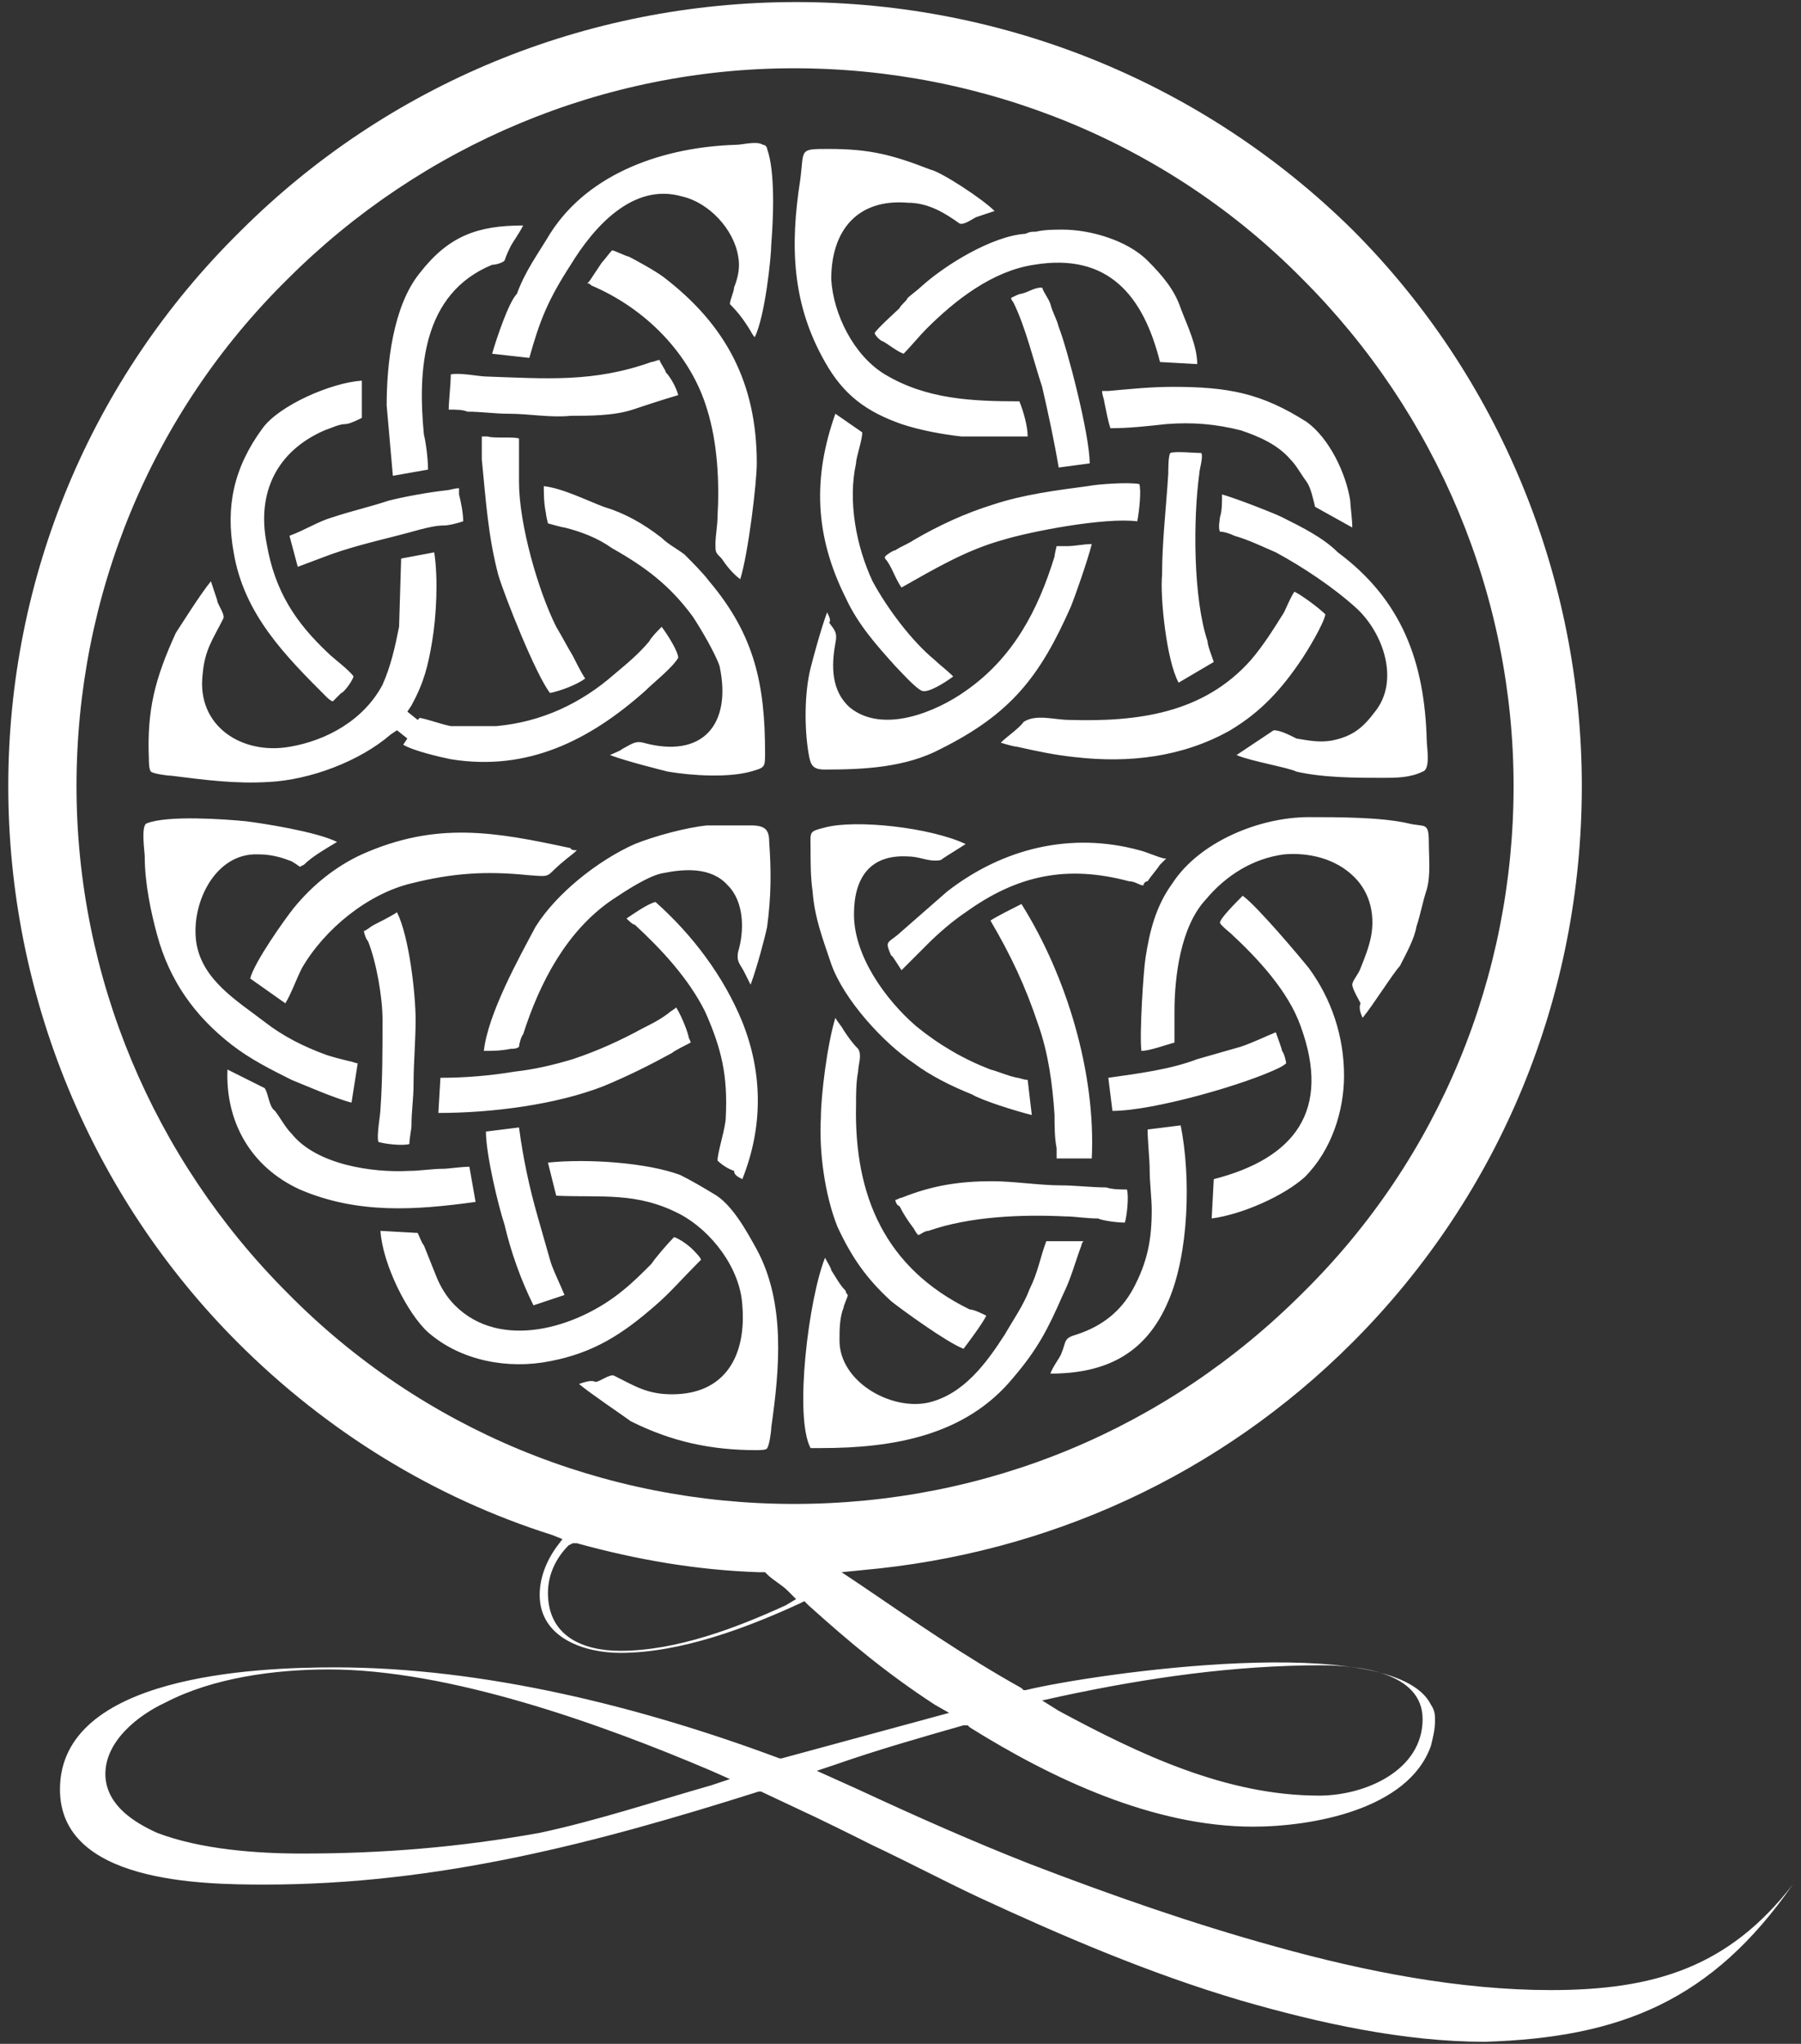 <?xml version="1.0" encoding="utf-8"?>
<!-- Generator: Adobe Illustrator 25.2.1, SVG Export Plug-In . SVG Version: 6.00 Build 0)  -->
<svg version="1.1" id="Layer_1" xmlns="http://www.w3.org/2000/svg" xmlns:xlink="http://www.w3.org/1999/xlink" x="0px" y="0px"
	 viewBox="0 0 87.1 98.8" style="enable-background:new 0 0 87.1 98.8;" xml:space="preserve">
<rect x="0" y="0" width="87.1" height="98.8" fill="#333333" stroke="none"/>
<style type="text/css">
	.st0{fill-rule:evenodd;clip-rule:evenodd;fill:#FFFFFF;}
</style>
<path class="st0" d="M65.9,49.2c0.5-0.6,1.5-2.2,1.8-2.5c0.3-0.6,0.7-1.3,0.8-1.9c0.2-0.6,0.3-1.2,0.5-1.8c0.2-0.7,0.1-1.6,0.1-2.3
	c0-1-0.2-0.7-1-0.9c-1.3-0.3-3.4-0.3-4.8-0.3c-2.4,0-5.3,1.2-6.6,3.2c-0.8,1.1-1.1,2.3-1.3,3.6c-0.1,0.6-0.3,3.7-0.2,4.5
	c0.4,0,1.2-0.3,1.6-0.4v-1.5c0-1.7,0.3-4.1,1.5-5.4c1-1.2,2.3-2,3.8-2.2c1.2-0.1,2.5,0.2,3.4,1.1c0.8,0.8,1,1.9,0.8,2.9
	c-0.1,0.5-0.3,1-0.5,1.5c-0.1,0.3-0.4,0.6-0.4,0.8s0.3,0.7,0.4,0.9C65.7,48.7,65.8,49,65.9,49.2 M17.3,51.4c-0.1,0-0.3-0.1-0.4-0.1
	c-0.4-0.1-0.8-0.2-1.1-0.3c-1.1-0.4-2.1-0.9-3-1.6c-1.3-1-3-2-3.3-3.8c-0.3-1.9,0.9-4.4,3-4.3c0.5,0,1,0.1,1.5,0.3
	c0.1,0,0.5,0.3,0.5,0.3l0.2-0.1c0.4-0.4,1.1-0.8,1.6-1.1c-1-0.5-3.6-0.9-4.4-1c-1-0.1-3.8-0.3-4.8,0.1C6.8,39.9,7,41.2,7,41.4
	c0,1.3,0.3,2.7,0.6,3.8c0.6,2.2,1.8,3.9,3.6,5.3c0.9,0.7,1.9,1.2,2.9,1.7c0.5,0.2,2.1,0.9,2.9,1.1L17.3,51.4z M61.6,35.3l-1.8,1.2
	c0.7,0.3,2.5,0.6,2.9,0.8c1.3,0.3,2.9,0.3,4.2,0.3c0.6,0,1.3,0,1.9-0.3c0.4-0.1,0.2-1.2,0.2-1.5c-0.1-3.8-1.2-6.8-4.3-9.1
	C64,26,63,25.5,62,25c-0.4-0.2-2.2-0.9-2.9-1.1c0,0.4,0,0.8-0.1,1.1c0,0.1-0.1,0.5,0,0.7c0.2,0,0.5,0.1,0.7,0.2
	c0.7,0.2,1.3,0.5,2,0.8c1.3,0.7,2.8,1.7,3.9,2.7c1.3,1.2,2.1,3.5,0.9,5c-0.6,0.8-1.1,1.2-2.1,1.4c-0.6,0.1-1.1,0-1.7-0.1
	C62.3,35.5,61.9,35.3,61.6,35.3z M28,66.9c0.6,0.5,2.1,1.5,2.5,1.8c2,1,3.9,1.4,6.1,1.4c0.1,0,0.5,0,0.5-0.1c0.1-0.1,0.2-0.8,0.2-1
	c0.4-2.8,0.7-6-0.7-8.6c-0.5-0.9-1.2-2.2-2.1-2.7c-0.5-0.3-1-0.6-1.6-0.9c-1.6-0.6-4.5-0.8-6.4-0.6l0.4,1.6c2.2,0.1,3.9-0.2,6,0.9
	c1.5,0.8,2.9,2.6,3,4.4c0.2,2.4-0.8,4.3-3.4,4.3c-1.2,0-1.8-0.4-2.8-0.9c-0.2-0.1-0.7,0.3-0.9,0.3C28.6,66.7,28.3,66.8,28,66.9z
	 M49.7,21.1c0-0.5-0.2-1.2-0.4-1.7c-2.3,0-4.5-0.1-6.5-1.3c-1.5-0.9-2.5-2.9-2.6-4.6c0-2.4,1.3-3.9,3.7-3.7c1,0,1.8,0.5,2.5,1
	c0.2,0.1,0.6-0.2,0.8-0.3c0.3-0.1,0.6-0.2,0.9-0.3c-0.6-0.6-2.6-1.9-3.1-2c-1.8-0.7-2.9-1-4.9-1c-1.5,0-1.2,0-1.4,1.5
	c-0.5,3.2-0.4,6,1.2,8.8c0.9,1.6,2,2.4,3.7,3c0.9,0.3,2,0.5,2.9,0.6c0.5,0,1.1,0,1.6,0C48.5,21.1,49.2,21.1,49.7,21.1z M23.8,17.1
	l1.8,0.2c0.5-1.8,0.9-2.8,2-4.5c1.1-1.8,3-4,5.4-3.3c1.3,0.3,2.5,1.6,2.7,2.9c0.1,0.5,0,1-0.2,1.5c0,0.2-0.2,0.6-0.2,0.8l0,0
	c0.4,0.4,0.7,0.8,1,1.3c0,0,0.1,0.2,0.2,0.3c0.5-1,0.8-3.9,0.8-4.5c0.1-1.2,0.2-3.5-0.2-4.6C37.1,7.1,37,7,36.9,7
	c-0.3-0.2-1,0-1.3,0c-3.4,0.1-7.1,1.3-9,4.3c-0.6,1-1.2,1.8-1.6,2.9C24.6,14.6,24,16.4,23.8,17.1z M50.6,60
	c-0.3,0.8-0.4,1.5-0.8,2.3c-0.3,0.8-0.8,1.5-1.2,2.2c-0.9,1.4-2,2.9-3.7,3.3c-1.8,0.4-4.3-1-4.3-3c0-0.5,0-1.1,0.2-1.6
	c0-0.1,0.2-0.5,0.2-0.6c0,0-0.1-0.1-0.1-0.2c-0.3-0.3-0.5-0.7-0.7-1c0-0.1-0.2-0.4-0.3-0.6c-0.8,2-1.5,7.7-0.7,9.2h0.5
	c3.5,0,7-0.6,9.3-3.4c1.2-1.4,1.7-2.4,2.4-4c0.4-0.8,0.6-1.6,0.9-2.4c0,0,0-0.1,0.1-0.2c-0.2,0-0.5,0-0.5,0C51.4,60,51,60,50.6,60z
	 M23.4,50.8c0.4,0,0.8,0,1.3-0.1c0.1,0,0.3,0,0.4-0.1c0-0.1,0.1-0.5,0.2-0.6c0.8-2.5,2.1-5,4.3-6.5c0.6-0.4,1.8-1.2,2.5-1.3
	c1-0.2,2.3-0.3,3.1,0.6C36,43.6,36,45,35.7,46c-0.1,0.5,0.1,0.6,0.3,1c0.1,0.2,0.2,0.4,0.3,0.6c0.3-0.8,0.7-2.3,0.8-2.8
	c0.2-1.5,0.2-2.7,0.1-4.1c0-0.6-0.2-0.8-0.9-0.8s-1.5,0-2.1,0c-1,0.1-2.5,0.5-3.5,0.9c-1.8,0.8-3.8,2.4-4.8,4
	C25.1,46.3,23.6,49,23.4,50.8z M46.7,40.8C45,40,41.4,39.6,39.9,40c-0.8,0.2-0.7,0.2-0.7,1c0,0.7,0,1.4,0.1,2.1
	c0.1,1.3,0.5,2.3,0.9,3.5c0.6,1.7,2.5,3.8,4,4.8C45,52,46,52.5,47,52.9c0.5,0.3,2.1,0.8,2.9,1l-0.2-1.7c-0.2,0-0.4-0.1-0.5-0.1
	c-0.5-0.1-0.9-0.3-1.3-0.4c-1.3-0.5-2.5-1.2-3.6-2.1c-1.5-1.3-3-3.4-3-5.4c0-1.8,0.8-2.9,2.6-2.8c0.5,0,0.9,0.2,1.3,0.2
	c0.2,0,0.3,0,0.4-0.1C45.9,41.3,46.4,41,46.7,40.8z M26.3,23.5c0,0.4,0,0.8,0.1,1.3c0,0.1,0.1,0.5,0.1,0.5s0.7,0.2,0.8,0.2
	c0.8,0.2,1.6,0.5,2.3,1c1.6,0.9,2.8,1.8,3.9,3.3c0.4,0.6,1.1,1.8,1.3,2.4c0.6,2.8-0.8,4.5-3.7,3.7c-0.4-0.1-0.6,0.1-1,0.3
	c-0.1,0.1-0.4,0.2-0.6,0.3c0.8,0.3,2.4,0.7,2.8,0.8c1.2,0.2,2.9,0.3,4,0c0.7-0.2,0.7-0.2,0.7-0.9c0-3.3-0.5-5.7-2.7-8.3
	c-0.3-0.4-0.8-0.9-1.2-1.3c-0.4-0.3-0.8-0.5-1.1-0.8c-0.9-0.7-1.8-1.2-2.8-1.5C28.4,24.2,27.2,23.6,26.3,23.5z M40,29.6
	c-0.3,0.8-0.7,2.3-0.8,2.7c-0.3,1.2-0.3,2.9-0.1,4.1c0.1,0.6,0.2,0.8,0.8,0.8c1.9,0,3.9-0.1,5.6-1c3.4-1.7,4.8-3.5,6.3-6.9
	c0.2-0.5,0.8-2.2,1-3c-0.4,0-0.8,0.1-1.2,0.1c-0.1,0-0.4,0-0.5,0c0,0-0.1,0.4-0.1,0.5c-0.8,2.6-2,4.9-4.3,6.5c-1.4,1-4,2.1-5.6,0.8
	c-0.9-0.8-0.9-2-0.7-3.1c0.1-0.5,0-0.6-0.3-1C40.2,30,40.1,29.8,40,29.6z M20.2,59.6l-1.8-0.1c0.1,1.6,1.3,4,2.3,4.9
	c1.6,1.4,3.9,1.8,5.9,1.4c2.1-0.4,3.5-1.3,5.1-2.7c0.7-0.6,1.3-1.3,2-2l0.2-0.2c0-0.1-0.3-0.4-0.4-0.5c-0.2-0.2-0.6-0.5-0.9-0.6
	c-0.3,0.3-0.9,1-1.1,1.3c-0.5,0.5-0.9,0.9-1.4,1.3c-2.2,1.8-5.9,2.9-8.1,0.7c-0.4-0.4-0.7-0.9-0.9-1.4c-0.2-0.5-0.4-1-0.6-1.5
	C20.4,60.1,20.3,59.8,20.2,59.6z M17.1,32.7c-0.2-0.3-1-0.9-1.2-1.1c-1.6-1.5-2.6-3-3-5.3c-0.5-2.5,0.5-4.5,2.8-5.5
	c0.3-0.1,0.7-0.3,1-0.3c0.2,0,0.6-0.2,0.8-0.3v-1.8c-1.5,0.1-4,1.2-4.8,2.3c-1.4,1.9-1.8,3.8-1.4,6c0.5,3,2.5,5,4.5,7
	c0,0,0.2,0.2,0.3,0.2c0.1-0.1,0.3-0.3,0.4-0.4C16.6,33.5,17,33,17.1,32.7z M43.7,17.1c0.3-0.3,0.8-0.9,1.1-1.2
	c1.4-1.4,3.2-2.8,5.2-3.1c3.6-0.6,5.3,1.5,6.1,4.7l1.8,0.1c0-0.9-0.5-1.9-0.8-2.7c-0.3-0.9-0.9-1.6-1.6-2.3c-1-1-2.8-1.5-4.1-1.5
	c-0.4,0-0.9,0-1.3,0.1c-0.2,0-0.3,0-0.5,0.1c-1.6,0.1-3.9,1.5-5.1,2.6c-0.1,0.1-0.5,0.4-0.6,0.5c-0.1,0.2-0.3,0.3-0.4,0.5
	c-0.1,0.1-1.1,1-1.2,1.2c0,0.1,0.3,0.4,0.4,0.4C42.9,16.6,43.4,17,43.7,17.1z M60.1,43.3c-0.3,0.3-1.1,1.1-1.1,1.3
	c0,0.1,0.5,0.5,0.5,0.5c1.3,1.2,2.8,2.8,3.4,4.5c1.5,4.1-0.3,6.4-4.2,7.4l-0.1,1.9c1.5-0.2,3.5-1.1,4.5-2c1.3-1.3,1.9-3.2,1.9-4.9
	c0-1.9-0.6-3.7-1.7-5.2C62.9,46.3,60.8,43.8,60.1,43.3z M13.8,48.5c0.3-0.5,0.5-1.1,0.8-1.7c1.1-1.9,3.2-3.6,5.3-4.1
	c2-0.5,3.6-0.6,5.6-0.4c1.3,0.1,0.8,0.1,1.8-0.7c0.1-0.1,0.4-0.3,0.6-0.5c-0.1,0-0.3,0-0.3-0.1c-3.7-0.8-6.5-1.3-10.1,0.3
	c-1.3,0.6-2.4,1.5-3.3,2.6c-0.4,0.5-1.9,2.6-2.1,3.4L13.8,48.5z M35.8,28c0.4-1.3,0.8-4.7,0.8-5.6c0-3.9-1.5-6.7-4.5-9
	c-0.4-0.3-1.3-0.8-1.7-1c-0.1,0-0.7-0.3-0.8-0.3c-0.1,0.1-0.4,0.5-0.5,0.6c-0.2,0.3-0.4,0.6-0.6,0.9c0,0,0,0-0.1,0.1
	c0.1,0,0.1,0,0.2,0.1c2.6,1.1,4.8,3.3,5.6,6c0.5,1.6,0.6,3.5,0.5,5.2c0,0.4-0.1,0.9-0.1,1.3s0,0.4,0.3,0.7
	C35.1,27.3,35.4,27.7,35.8,28z M48.4,35.9c0.3,0.1,0.7,0.2,0.8,0.2c0.9,0.2,1.8,0.4,2.8,0.5c2.6,0.3,5.2,0,7.5-1.3
	c1.5-0.9,2.5-2,3.5-3.5c0.2-0.3,1-1.6,1.1-2.1c-0.3-0.3-1.1-0.9-1.5-1.1c-0.2,0.3-0.4,0.8-0.5,1c-0.5,0.8-1,1.6-1.6,2.3
	c-2.3,2.6-5.5,3-8.8,2.9c-0.7,0-1.6-0.3-2.2,0.1C49.3,35.2,48.7,35.6,48.4,35.9z M40.4,49.2C40,50.5,39.7,53,39.7,54
	c-0.1,1.7,0.2,3.8,0.8,5.3c0.7,1.5,1.4,2.5,2.6,3.6c0.5,0.4,2.7,2,3.5,2.3c0.3-0.4,0.9-1.2,1.1-1.6c-0.2-0.1-0.6-0.3-0.8-0.3
	c-4.1-2-5.6-5.5-5.5-9.9c0-0.5,0-1.1,0.1-1.6c0-0.3,0.2-0.8,0-1.1c-0.3-0.3-0.5-0.6-0.7-0.9C40.7,49.6,40.5,49.4,40.4,49.2z
	 M53.7,20.7c0.9,0,1.8-0.1,2.7-0.2c1.3-0.1,2.4,0,3.6,0.3c0.9,0.3,1.8,0.7,2.4,1.4c0.3,0.3,0.5,0.7,0.8,1.1c0.2,0.3,0.3,0.8,0.4,1.2
	l1.8,1c0-0.4-0.1-1.1-0.1-1.3c-0.2-1.3-1-3-2.1-3.8c-2.2-1.4-3.8-1.7-6.5-1.7c-1,0-2,0.1-3.1,0.2c0,0-0.2,0-0.3,0
	c0,0.2,0.1,0.4,0.1,0.5C53.5,19.9,53.6,20.4,53.7,20.7z M55.5,54.6c0,0.5,0.1,1.5,0.1,1.9c0,0.7,0.1,1.4,0.1,2
	c0,1.4-0.2,2.5-0.9,3.8c-0.6,1.1-1.5,1.8-2.7,2.2c-0.7,0.2-0.5,0.3-0.8,1c-0.1,0.2-0.4,0.6-0.5,0.9c2.6,0,4.6-0.9,5.7-3.5
	c1-2.3,1.1-6,0.6-8.5L55.5,54.6z M11,51.7c-0.1,2.5,1.1,4.7,3.5,5.8c2.8,1.2,5.6,1,8.5,0.6l-0.3-1.7c-0.4,0-1,0.1-1.3,0.1
	c-0.5,0-1.1,0.1-1.6,0.1c-1.8,0.1-4.5-0.3-5.7-1.8c-0.3-0.3-0.5-0.7-0.8-1.1c-0.3-0.2-0.3-0.8-0.5-1.1L11,51.7z M18.7,19.6L19,23
	l1.7-0.3c0-0.5-0.1-1.3-0.2-1.7c-0.3-3.1-0.1-6.8,3.3-8.2c0.2,0,0.5-0.1,0.6-0.2c0.1-0.3,0.2-0.5,0.3-0.7c0.1-0.2,0.4-0.6,0.6-1
	c-2.2,0-3.6,0.5-5,2.3C19,14.8,18.7,17.6,18.7,19.6z M43.6,46.9c0.2-0.2,0.4-0.4,0.5-0.5c0.3-0.3,0.5-0.5,0.8-0.8
	c0.5-0.5,1.2-1.1,1.8-1.5c2.5-1.8,4.9-2.3,7.9-1.5c0.3,0,0.5,0.2,0.7,0.2c0-0.1,0.1-0.2,0.2-0.2c0.2-0.3,0.4-0.5,0.6-0.8
	c0,0,0.2-0.2,0.3-0.3c0,0,0,0-0.1,0c-0.4-0.1-0.8-0.3-1.2-0.4c-3.3-0.9-6.6-0.1-9.3,2c-0.8,0.7-1.6,1.4-2.4,2.1
	c-0.5,0.4-0.6,0.3-0.3,1C43.1,46.1,43.4,46.6,43.6,46.9z M10.2,28.1c-0.5,0.6-1.5,2.2-1.7,2.5c-1,2.2-1.4,3.7-1.3,6.1
	c0,0.1,0,0.5,0.1,0.6s0.8,0.2,1,0.2c1.6,0.2,3.1,0.4,4.7,0.3c2-0.1,4.4-1,5.9-2.3l0.3-0.2l0.5,0.4L19.5,36l0,0
	c0.5,0.3,1.8,0.6,2.3,0.7c3.7,0.6,6.7-0.9,9.4-3.3c0.4-0.4,1.3-1.1,1.6-1.6c0-0.3-0.5-1.1-0.8-1.5c-0.2,0.2-0.5,0.5-0.6,0.7
	c-0.5,0.6-1.1,1.1-1.7,1.6c-1.6,1.4-3.5,2.3-5.7,2.5c-0.6,0-1.5,0-2.2,0c-0.5-0.1-1-0.3-1.5-0.4l-0.1,0.1l-0.5-0.4l0.2-0.3
	c0.6-1.1,0.8-1.9,1-3.1c0.2-1.2,0.3-3,0.1-4.3L19.4,27l-0.1,3.3l0,0c-0.2,1-0.4,1.9-0.8,2.8c-0.9,1.7-2.7,2.7-4.5,3
	c-2.3,0.4-4.5-1-4.2-3.5c0.1-1.2,0.5-1.7,1-2.7c0.1-0.2-0.3-0.7-0.3-0.9C10.4,28.7,10.3,28.4,10.2,28.1z M35.9,57c1-2.5,1-5.1,0-7.6
	c-0.9-2.2-2.4-4.2-4.2-5.8c-0.4,0.1-1.1,0.6-1.4,0.8c0.1,0.1,0.3,0.3,0.4,0.3c1.3,1.2,2.6,2.6,3.4,4.2c0.8,1.8,1.1,3.1,1,5.1
	c0,0.5-0.4,1.7-0.4,2.1c0.2,0.2,0.5,0.4,0.8,0.5C35.5,56.8,35.7,56.9,35.9,57z M46.1,32.7c-0.3-0.3-0.7-0.6-0.9-0.8
	c-1.1-0.9-2.3-2.5-3-3.8c-0.8-1.7-1.2-3.9-0.8-5.7c0-0.3,0.3-1.1,0.3-1.5L40.4,20c-1.1,3.1-1,5.9,0.5,8.9c0.6,1.3,1.5,2.3,2.4,3.3
	c0.2,0.2,1,1.1,1.3,1.2C44.9,33.5,45.7,33,46.1,32.7z M43.6,28.4c1.6-0.9,3.1-1.8,4.9-2.3c1.3-0.4,4.9-1.1,6.5-0.9
	c0.1-0.5,0.2-1.5,0.1-1.8c-0.5-0.1-2,0-2.5,0.1c-1.5,0.2-3.1,0.4-4.6,0.9c-1.3,0.4-2.6,1-3.8,1.7c-0.3,0.2-0.6,0.3-0.9,0.5
	c-0.1,0-0.4,0.2-0.5,0.3c0,0,0,0,0,0.1C43.1,27.3,43.3,28,43.6,28.4z M32.7,48.7c-0.1,0.1-0.3,0.2-0.4,0.3c-0.4,0.3-0.8,0.5-1.2,0.7
	c-1.1,0.6-2.2,1.1-3.4,1.5c-1,0.3-1.9,0.5-2.8,0.6c-1.2,0.2-2.4,0.3-3.6,0.3l-0.1,1.7c2.6,0,5.7-0.4,8-1.3c1.2-0.5,2.2-1,3.3-1.6
	c0.1-0.1,0.7-0.4,0.9-0.5c0-0.1-0.1-0.2-0.1-0.3C33.2,49.7,32.9,49,32.7,48.7z M47.9,44.5c1,1.7,1.7,3.2,2.3,5
	c0.5,1.4,0.7,2.9,0.8,4.4c0,0.5,0,1.1,0.1,1.6c0,0.1,0,0.4,0,0.5h1.7c0.2-4.1-1.2-8.8-3.4-12.3C49,43.9,48.2,44.3,47.9,44.5z
	 M28.3,32.8c-0.2-0.3-0.5-0.9-0.6-1.1c-0.3-0.5-0.5-0.9-0.8-1.4c-0.9-1.8-1.8-5-1.8-7c0-0.2,0-1.9,0-2.1c-0.2-0.1-1.3,0-1.5-0.1
	c0,0-0.2,0-0.3,0c0,0.3,0,1,0,1.1c0.2,2,0.3,3.7,0.8,5.6c0.3,1,1.8,4.8,2.5,5.7C27.1,33.4,27.9,33.1,28.3,32.8z M54.4,59.1
	c0.1-0.3,0.2-1.3,0.1-1.6c-0.3,0-0.7,0-1-0.1c-0.7,0-1.5-0.1-2.2-0.1c-1,0-2.3-0.2-3.3-0.2c-1.6,0-2.9,0.2-4.4,0.8
	c-0.1,0-0.2,0.1-0.3,0.1c0,0.1,0.1,0.3,0.2,0.3c0.2,0.4,0.4,0.7,0.7,1.1c0,0,0.1,0.2,0.2,0.3c0.1,0,0.3-0.2,0.5-0.2
	c2-0.7,4.5-0.8,6.6-0.7c0.5,0,1,0.1,1.6,0.1C53.3,59,54,59.1,54.4,59.1z M21.7,19.8c0.3,0,0.7,0,0.9,0.1c0.7,0,1.3,0.1,2,0.1
	c1,0,2,0.2,3,0.1c0.9,0,2.1,0,3-0.3c0.3-0.1,1.5-0.5,2.2-0.7c-0.1-0.4-0.4-0.9-0.6-1.1c0-0.1-0.3-0.5-0.3-0.6
	c-0.1,0-0.3,0.1-0.4,0.1c-2.8,1-5.1,0.8-8,0.7c-0.3,0-1.3-0.2-1.7-0.1C21.8,18.6,21.7,19.4,21.7,19.8z M19.8,55.3
	c0-0.3,0.1-0.7,0.1-0.9c0-0.7,0.1-1.3,0.1-2c0-1,0.1-2.1,0.1-3.1c0-1.2-0.3-4-0.9-5.2c-0.3,0.2-0.9,0.5-1.1,0.6S17.7,45,17.6,45
	c0,0.1,0.1,0.4,0.2,0.5c0.4,1,0.7,2.7,0.7,3.8c0,1.4,0,2.9-0.1,4.3c0,0.3-0.2,1.3-0.1,1.6C18.6,55.3,19.5,55.4,19.8,55.3z M57,33
	l1.7-1c-0.1-0.3-0.3-0.8-0.3-1c-0.7-2.1-0.7-5.9-0.4-8.1c0-0.2,0.2-0.8,0.1-1c-0.3,0-1.3-0.1-1.5,0c-0.1,0.1-0.1,0.8-0.1,1
	c-0.1,1.6-0.3,3.3-0.3,4.9C56.1,28.8,56.4,31.9,57,33z M61.7,49.9c-0.5,0.2-1.1,0.5-1.7,0.7c-0.7,0.2-1.4,0.4-2.1,0.6
	c-1.3,0.5-2.9,0.7-4.3,0.9l0.2,1.6c2,0,6.5-1.3,8.1-2.1c0,0,0.2-0.1,0.3-0.2c0-0.1-0.1-0.5-0.2-0.6C62,50.7,61.8,50.2,61.7,49.9z
	 M23.5,54.7c0,1.1,0.6,3.6,0.9,4.5c0.3,1.3,0.8,2.7,1.4,3.9l1.5-0.5c-0.2-0.5-0.6-1.3-0.7-1.7c-0.2-0.7-0.4-1.4-0.6-2.1
	c-0.4-1.4-0.7-2.8-0.9-4.3L23.5,54.7z M51.2,22.6l1.5-0.2c0-1.4-1.1-5.6-1.5-6.6c-0.1-0.4-0.3-0.7-0.4-1.1c-0.1-0.3-0.3-0.5-0.4-0.8
	c-0.4,0-0.6,0.2-1,0.3c-0.1,0-0.3,0.1-0.5,0.2c0,0.1,0.1,0.2,0.1,0.2c0.6,1.2,1,2.9,1.4,4.1C50.7,20,51,21.4,51.2,22.6z M14,25.9
	l0.4,1.5l1.6-0.6c1.4-0.5,2.9-0.8,4.3-1.2c0.4-0.1,0.8-0.2,1.2-0.2c0.2,0,0.6-0.1,0.9-0.2c0-0.4-0.1-0.9-0.2-1.3c0-0.1,0-0.2,0-0.3
	c-0.2,0-0.5,0.1-0.6,0.1c-0.9,0.1-2,0.3-2.8,0.5c-0.9,0.3-1.8,0.5-2.7,0.8C15.4,25.2,14.8,25.6,14,25.9z M38.4,72.7
	c-9.2,0-18-3.6-24.5-10.2C7.4,56,3.7,47.2,3.7,38s3.6-18,10.2-24.5C20.4,7,29.2,3.3,38.4,3.3S56.5,6.9,63,13.5
	C69.5,20,73.2,28.8,73.2,38S69.6,56,63,62.5C56.4,69.1,47.7,72.7,38.4,72.7z M30,79.8c-1.8,0-3.5-0.7-3.5-2.8c0-0.9,0.4-1.7,1-2.3
	l0.2-0.1h0.2c2.9,0.8,5.8,1.3,8.8,1.4H37l0.1,0.1c0.3,0.3,0.7,0.5,1,0.8l0.4,0.4L38,77.6C35.6,78.7,32.7,79.8,30,79.8z M63.9,80.5
	c1.7,0,4.9,0.3,4.9,2.6c0,2.5-2.8,3.7-5,3.7c-4.5,0-8.7-2-12.6-4.1l-0.8-0.5l0.9-0.2C55.5,81.1,59.7,80.5,63.9,80.5z M14.6,89.6
	c-2.2,0-4.9-0.2-7-1c-1.1-0.5-2.4-1.3-2.5-2.7c-0.1-1.7,1.6-3,2.9-3.6c2.3-1.2,5.3-1.6,7.9-1.6c5.8,0,13.1,2.6,18.5,4.9l0.9,0.4
	l-0.9,0.3c-2.8,0.8-5.5,1.7-8.3,2.3C22.2,89.3,18.5,89.6,14.6,89.6z M86.7,91.1L86.7,91.1c-3.1,4-6.7,5.1-11.7,5.1
	c-4.4,0-9-0.9-13.3-2.1c-4-1.1-8-2.5-11.9-4c-2.8-1.1-5.5-2.3-8.3-3.6l-2-0.9l0.9-0.3c2-0.7,4.1-1.3,6.2-1.9h0.2l0.1,0.1
	c4,2.5,8.9,4.8,13.7,4.8c2.8,0,7.5-0.8,8.6-3.9c0.1-0.4,0.2-0.8,0.2-1.2c0-0.3,0-0.5-0.2-0.8c-1.8-3.6-16.3-1.5-19.6-0.7h-0.1
	l-0.1-0.1c-2.7-1.5-5.3-3.3-7.8-5L40.7,76l1-0.1c9-0.8,17.3-4.6,23.7-11c7.2-7.2,11.1-16.8,11.1-26.9s-4-19.8-11.1-26.9
	c-7.1-7-16.7-11-26.9-11s-19.8,4-26.9,11.1C4.4,18.3,0.4,27.9,0.4,38s4,19.8,11.1,26.9c4.3,4.3,9.5,7.5,15.2,9.3l0.5,0.2l-0.3,0.4
	c-0.5,0.7-0.8,1.5-0.8,2.3c0,2.1,2.2,2.8,3.9,2.8c2.9,0,6.1-1.2,8.7-2.4l0.2-0.1l0.2,0.2c2,1.8,3.8,3.3,6.1,4.8l0.7,0.4L37.8,85
	h-0.1c-6.7-2.5-14.3-4.4-21.5-4.4c-3.9,0-13.3,0.4-13.3,5.9c0,4.5,6.8,4.6,9.9,4.6c8.4,0,16-2,23.9-4.5h0.1l1.7,0.8
	c1.3,0.6,2.5,1.2,3.7,1.8c1.7,0.8,3.4,1.7,5.1,2.5c4.1,1.9,8.3,3.7,12.7,5c3.8,1.1,7.9,2,11.8,2C78.4,98.5,82.8,96.7,86.7,91.1z"/>
</svg>
